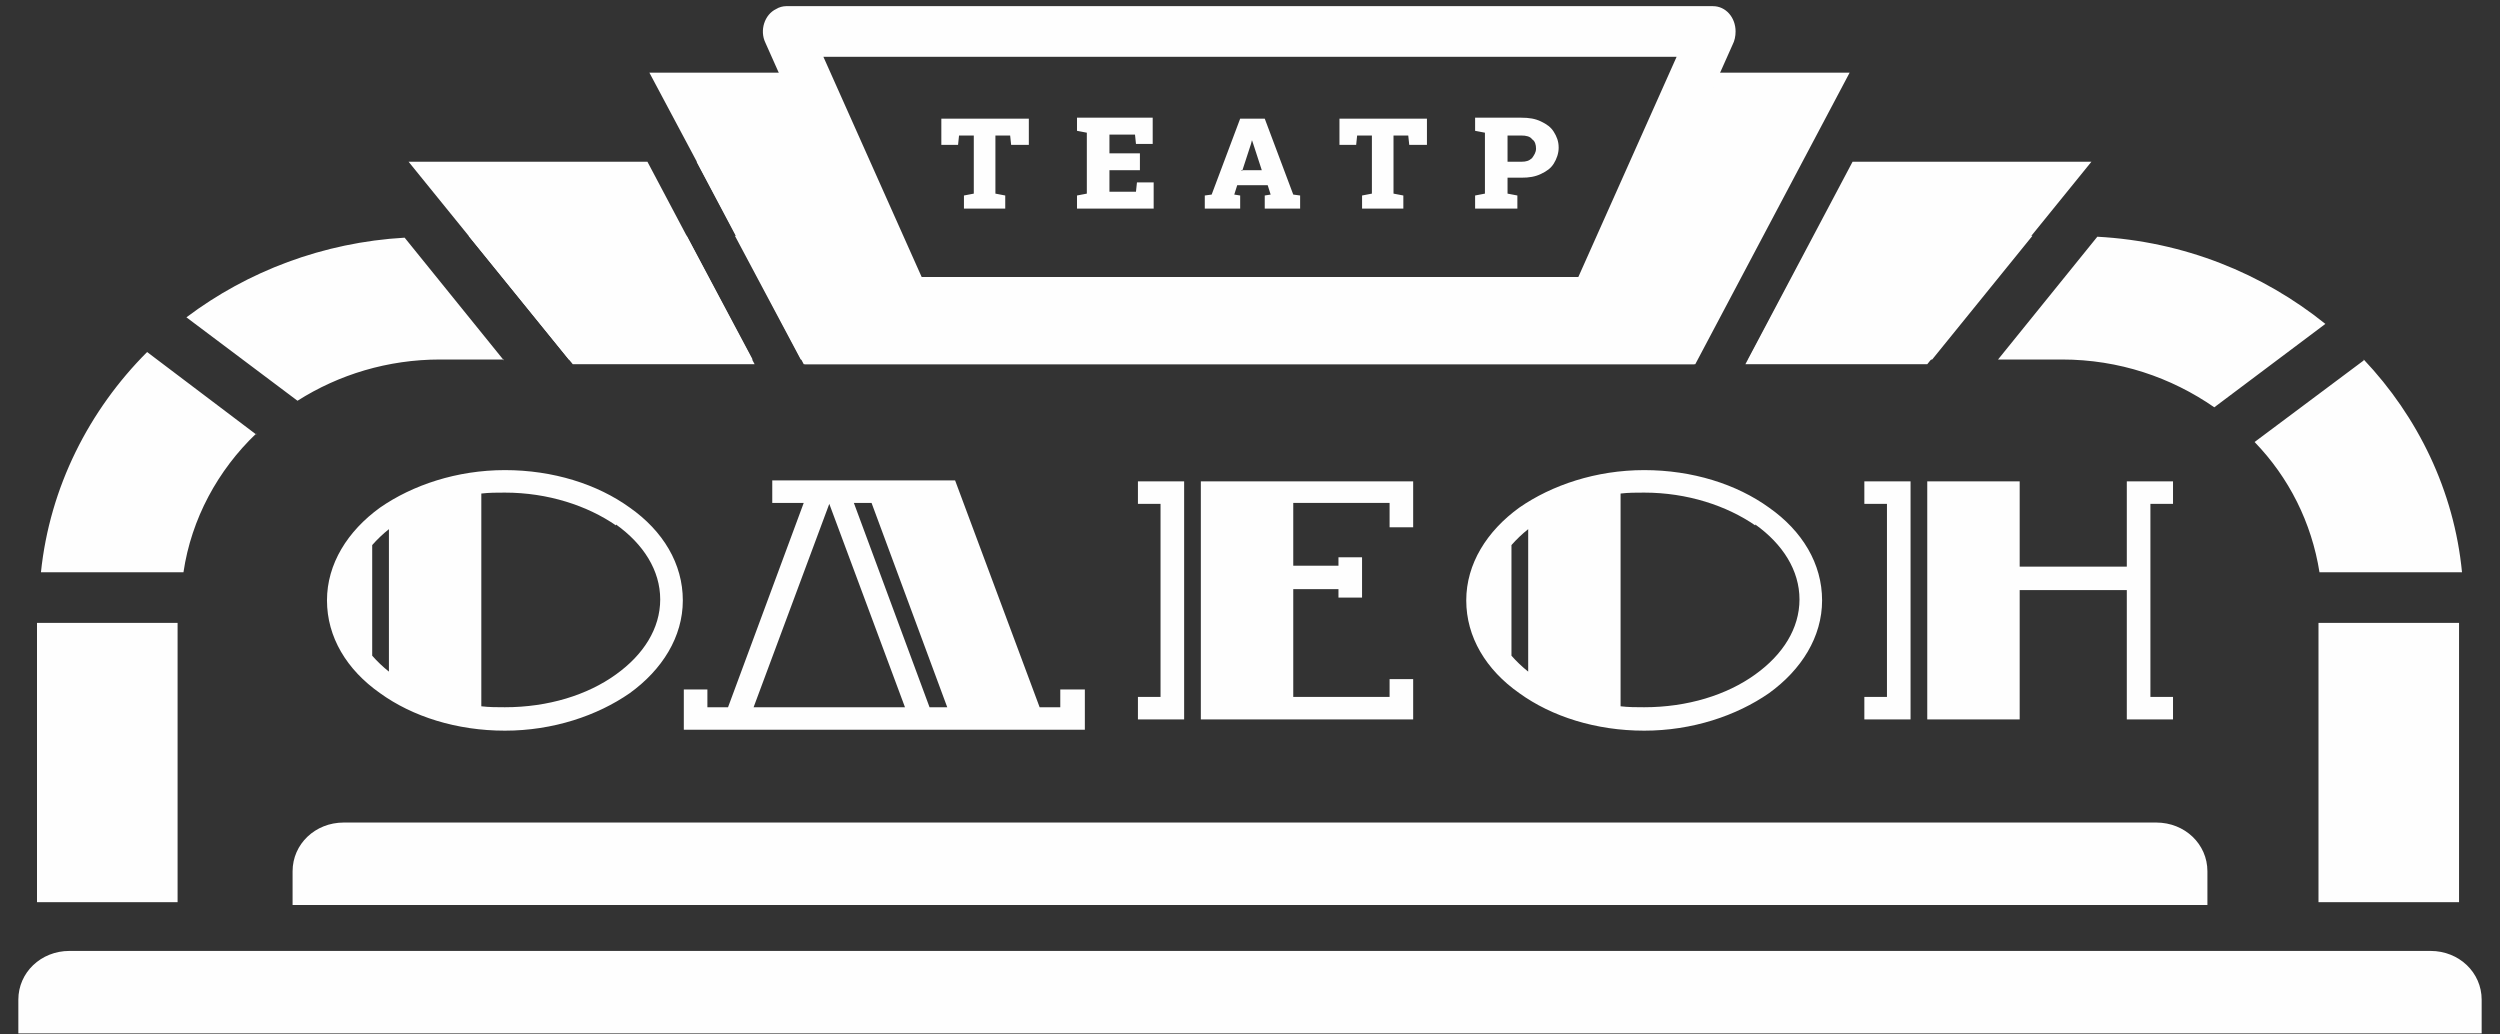 <?xml version="1.0" encoding="UTF-8"?> <svg xmlns="http://www.w3.org/2000/svg" width="116" height="48" viewBox="0 0 116 48" fill="none"><rect x="0" y="0" width="116" height="48" fill="#333333" stroke="none"/><path fill-rule="evenodd" clip-rule="evenodd" d="M13.576 41.993H102.424V40.427C102.424 39.166 101.375 38.166 100.052 38.166H15.947C14.625 38.166 13.576 39.166 13.576 40.427V41.993Z" fill="#FEFEFE"></path><path fill-rule="evenodd" clip-rule="evenodd" d="M23.427 21.813C25.662 21.813 27.715 22.465 29.22 23.552C30.771 24.64 31.683 26.162 31.683 27.858C31.683 29.554 30.725 31.076 29.22 32.163C27.715 33.207 25.662 33.903 23.427 33.903C21.193 33.903 19.14 33.251 17.635 32.163C16.084 31.076 15.172 29.554 15.172 27.858C15.172 26.162 16.13 24.64 17.635 23.552C19.14 22.509 21.193 21.813 23.427 21.813ZM17.27 25.292V30.424C17.498 30.685 17.772 30.946 18.046 31.163V24.553C17.772 24.77 17.498 25.031 17.27 25.292ZM28.581 24.379C27.259 23.466 25.434 22.857 23.427 22.857C23.063 22.857 22.698 22.857 22.333 22.9V32.772C22.698 32.816 23.063 32.816 23.427 32.816C25.434 32.816 27.259 32.25 28.581 31.294C29.858 30.38 30.634 29.163 30.634 27.814C30.634 26.466 29.858 25.249 28.581 24.335V24.379Z" fill="#FEFEFE"></path><path fill-rule="evenodd" clip-rule="evenodd" d="M40.44 23.335L43.952 32.816H43.131L39.619 23.335H40.44ZM50.337 31.99V33.86H31.729V31.99H32.823V32.816H33.781L37.293 23.335H35.833V22.292H44.317L48.239 32.816H49.197V31.99H50.337ZM41.991 32.816H34.967L38.479 23.379L41.991 32.816Z" fill="#FEFEFE"></path><path fill-rule="evenodd" clip-rule="evenodd" d="M55.719 22.335V33.381H65.571V31.511H64.477V32.337H60.007V27.336H62.105V27.728H63.199V25.858H62.105V26.249H60.007V23.335H64.477V24.466H65.571V22.335H55.719ZM52.8 32.337H53.849V23.379H52.8V22.335H54.944V33.381H52.8V32.337Z" fill="#FEFEFE"></path><path fill-rule="evenodd" clip-rule="evenodd" d="M76.29 21.813C78.525 21.813 80.577 22.465 82.082 23.552C83.633 24.64 84.545 26.162 84.545 27.858C84.545 29.554 83.587 31.076 82.082 32.163C80.577 33.207 78.525 33.903 76.29 33.903C74.055 33.903 72.002 33.251 70.497 32.163C68.946 31.076 68.034 29.554 68.034 27.858C68.034 26.162 68.992 24.64 70.497 23.552C72.002 22.509 74.055 21.813 76.29 21.813ZM70.132 25.292V30.424C70.36 30.685 70.634 30.946 70.908 31.163V24.553C70.634 24.77 70.36 25.031 70.132 25.292ZM81.444 24.379C80.121 23.466 78.296 22.857 76.29 22.857C75.925 22.857 75.56 22.857 75.195 22.9V32.772C75.56 32.816 75.925 32.816 76.29 32.816C78.296 32.816 80.121 32.25 81.444 31.294C82.721 30.38 83.496 29.163 83.496 27.814C83.496 26.466 82.721 25.249 81.444 24.335V24.379Z" fill="#FEFEFE"></path><path fill-rule="evenodd" clip-rule="evenodd" d="M89.425 22.335V33.381H93.713V27.38H98.684V33.381H100.828V32.337H99.779V23.379H100.828V22.335H98.684V26.292H93.713V22.335H89.425ZM86.506 32.337H87.555V23.379H86.506V22.335H88.65V33.381H86.506V32.337Z" fill="#FEFEFE"></path><path fill-rule="evenodd" clip-rule="evenodd" d="M0.851 47.95H115.149V46.385C115.149 45.124 114.1 44.123 112.778 44.123H3.222C1.9 44.123 0.851 45.124 0.851 46.385V47.95Z" fill="#FEFEFE"></path><path fill-rule="evenodd" clip-rule="evenodd" d="M21.74 10.941H31.865L34.921 16.681H26.392L21.74 10.941ZM40.714 10.941L42.082 14.072H73.872L75.241 10.941H81.763L78.707 16.681H37.156L34.1 10.941H40.714ZM84.18 10.941H94.306L89.653 16.681H81.124L84.18 10.941ZM97.316 10.984C101.33 11.202 104.978 12.68 107.897 15.029L102.743 18.899C100.737 17.508 98.319 16.681 95.674 16.681H92.709L97.316 10.984ZM23.382 16.681H20.417C18 16.681 15.72 17.377 13.804 18.595L8.65 14.724C11.478 12.593 14.99 11.245 18.775 11.028L23.382 16.725V16.681ZM109.676 16.681C112.185 19.334 113.872 22.77 114.237 26.553H107.624C107.259 24.249 106.21 22.161 104.613 20.509L109.676 16.725V16.681ZM11.888 20.117C10.11 21.813 8.878 24.075 8.513 26.553H1.9C2.31 22.596 4.135 19.03 6.826 16.334L11.888 20.161V20.117Z" fill="#FEFEFE"></path><path fill-rule="evenodd" clip-rule="evenodd" d="M97.042 7.505H85.959L80.987 16.898H89.425L97.042 7.505ZM83.633 7.505H76.791L73.872 14.028H42.082L39.163 7.505H32.322L37.293 16.898H78.616L83.587 7.505H83.633ZM30.041 7.505H18.958L26.575 16.898H35.013L30.041 7.505Z" fill="#FEFEFE"></path><path fill-rule="evenodd" clip-rule="evenodd" d="M85.822 3.373H78.661L73.872 14.028H42.082L37.339 3.373H30.132L37.339 16.899H78.661L85.822 3.373Z" fill="#FEFEFE"></path><path d="M8.24 28.902H1.717V41.861H8.24V28.902Z" fill="#FEFEFE"></path><path fill-rule="evenodd" clip-rule="evenodd" d="M107.578 28.902H114.1V41.861H107.578V28.902Z" fill="#FEFEFE"></path><path fill-rule="evenodd" clip-rule="evenodd" d="M79.482 0.286C80.075 0.286 80.531 0.808 80.531 1.46C80.531 1.678 80.486 1.895 80.394 2.069L74.83 14.551C74.648 14.986 74.283 15.203 73.872 15.203H42.082C41.626 15.203 41.261 14.899 41.079 14.464L35.514 1.982C35.24 1.417 35.468 0.678 36.016 0.417C36.153 0.33 36.335 0.286 36.472 0.286H79.482ZM77.795 2.635H38.205L42.766 12.854H73.234L77.795 2.635Z" fill="#FEFEFE"></path><path fill-rule="evenodd" clip-rule="evenodd" d="M44.727 9.68V9.071L45.184 8.984V6.288H44.499L44.454 6.723H43.678V5.505H47.738V6.723H46.917L46.871 6.288H46.187V8.984L46.643 9.071V9.68H44.682H44.727ZM49.973 9.68V9.071L50.429 8.984V6.157L49.973 6.07V5.461H53.485V6.679H52.709L52.664 6.244H51.478V7.114H52.892V7.897H51.478V8.897H52.709L52.755 8.462H53.53V9.68H49.973ZM55.902 9.68V9.071L56.221 9.028L57.544 5.505H58.684L60.007 9.028L60.326 9.071V9.68H58.684V9.071L58.958 9.028L58.821 8.593H57.407L57.27 9.028L57.544 9.071V9.68H55.902ZM57.59 7.897H58.547L58.137 6.636L58.091 6.505L58.046 6.679L57.635 7.94L57.59 7.897ZM63.2 9.68V9.071L63.656 8.984V6.288H62.971L62.926 6.723H62.151V5.505H66.21V6.723H65.389L65.343 6.288H64.659V8.984L65.115 9.071V9.68H63.154H63.2ZM68.445 9.68V9.071L68.901 8.984V6.157L68.445 6.07V5.461H70.588C70.953 5.461 71.227 5.505 71.501 5.635C71.774 5.766 71.957 5.896 72.094 6.114C72.23 6.331 72.322 6.549 72.322 6.853C72.322 7.114 72.23 7.375 72.094 7.592C71.957 7.81 71.774 7.94 71.501 8.071C71.227 8.201 70.953 8.245 70.588 8.245H69.95V8.984L70.406 9.071V9.68H68.445ZM69.95 7.505H70.588C70.816 7.505 70.953 7.462 71.09 7.331C71.181 7.201 71.272 7.071 71.272 6.897C71.272 6.723 71.227 6.549 71.09 6.462C70.999 6.331 70.816 6.288 70.588 6.288H69.95V7.505Z" fill="#FEFEFE"></path></svg> 
